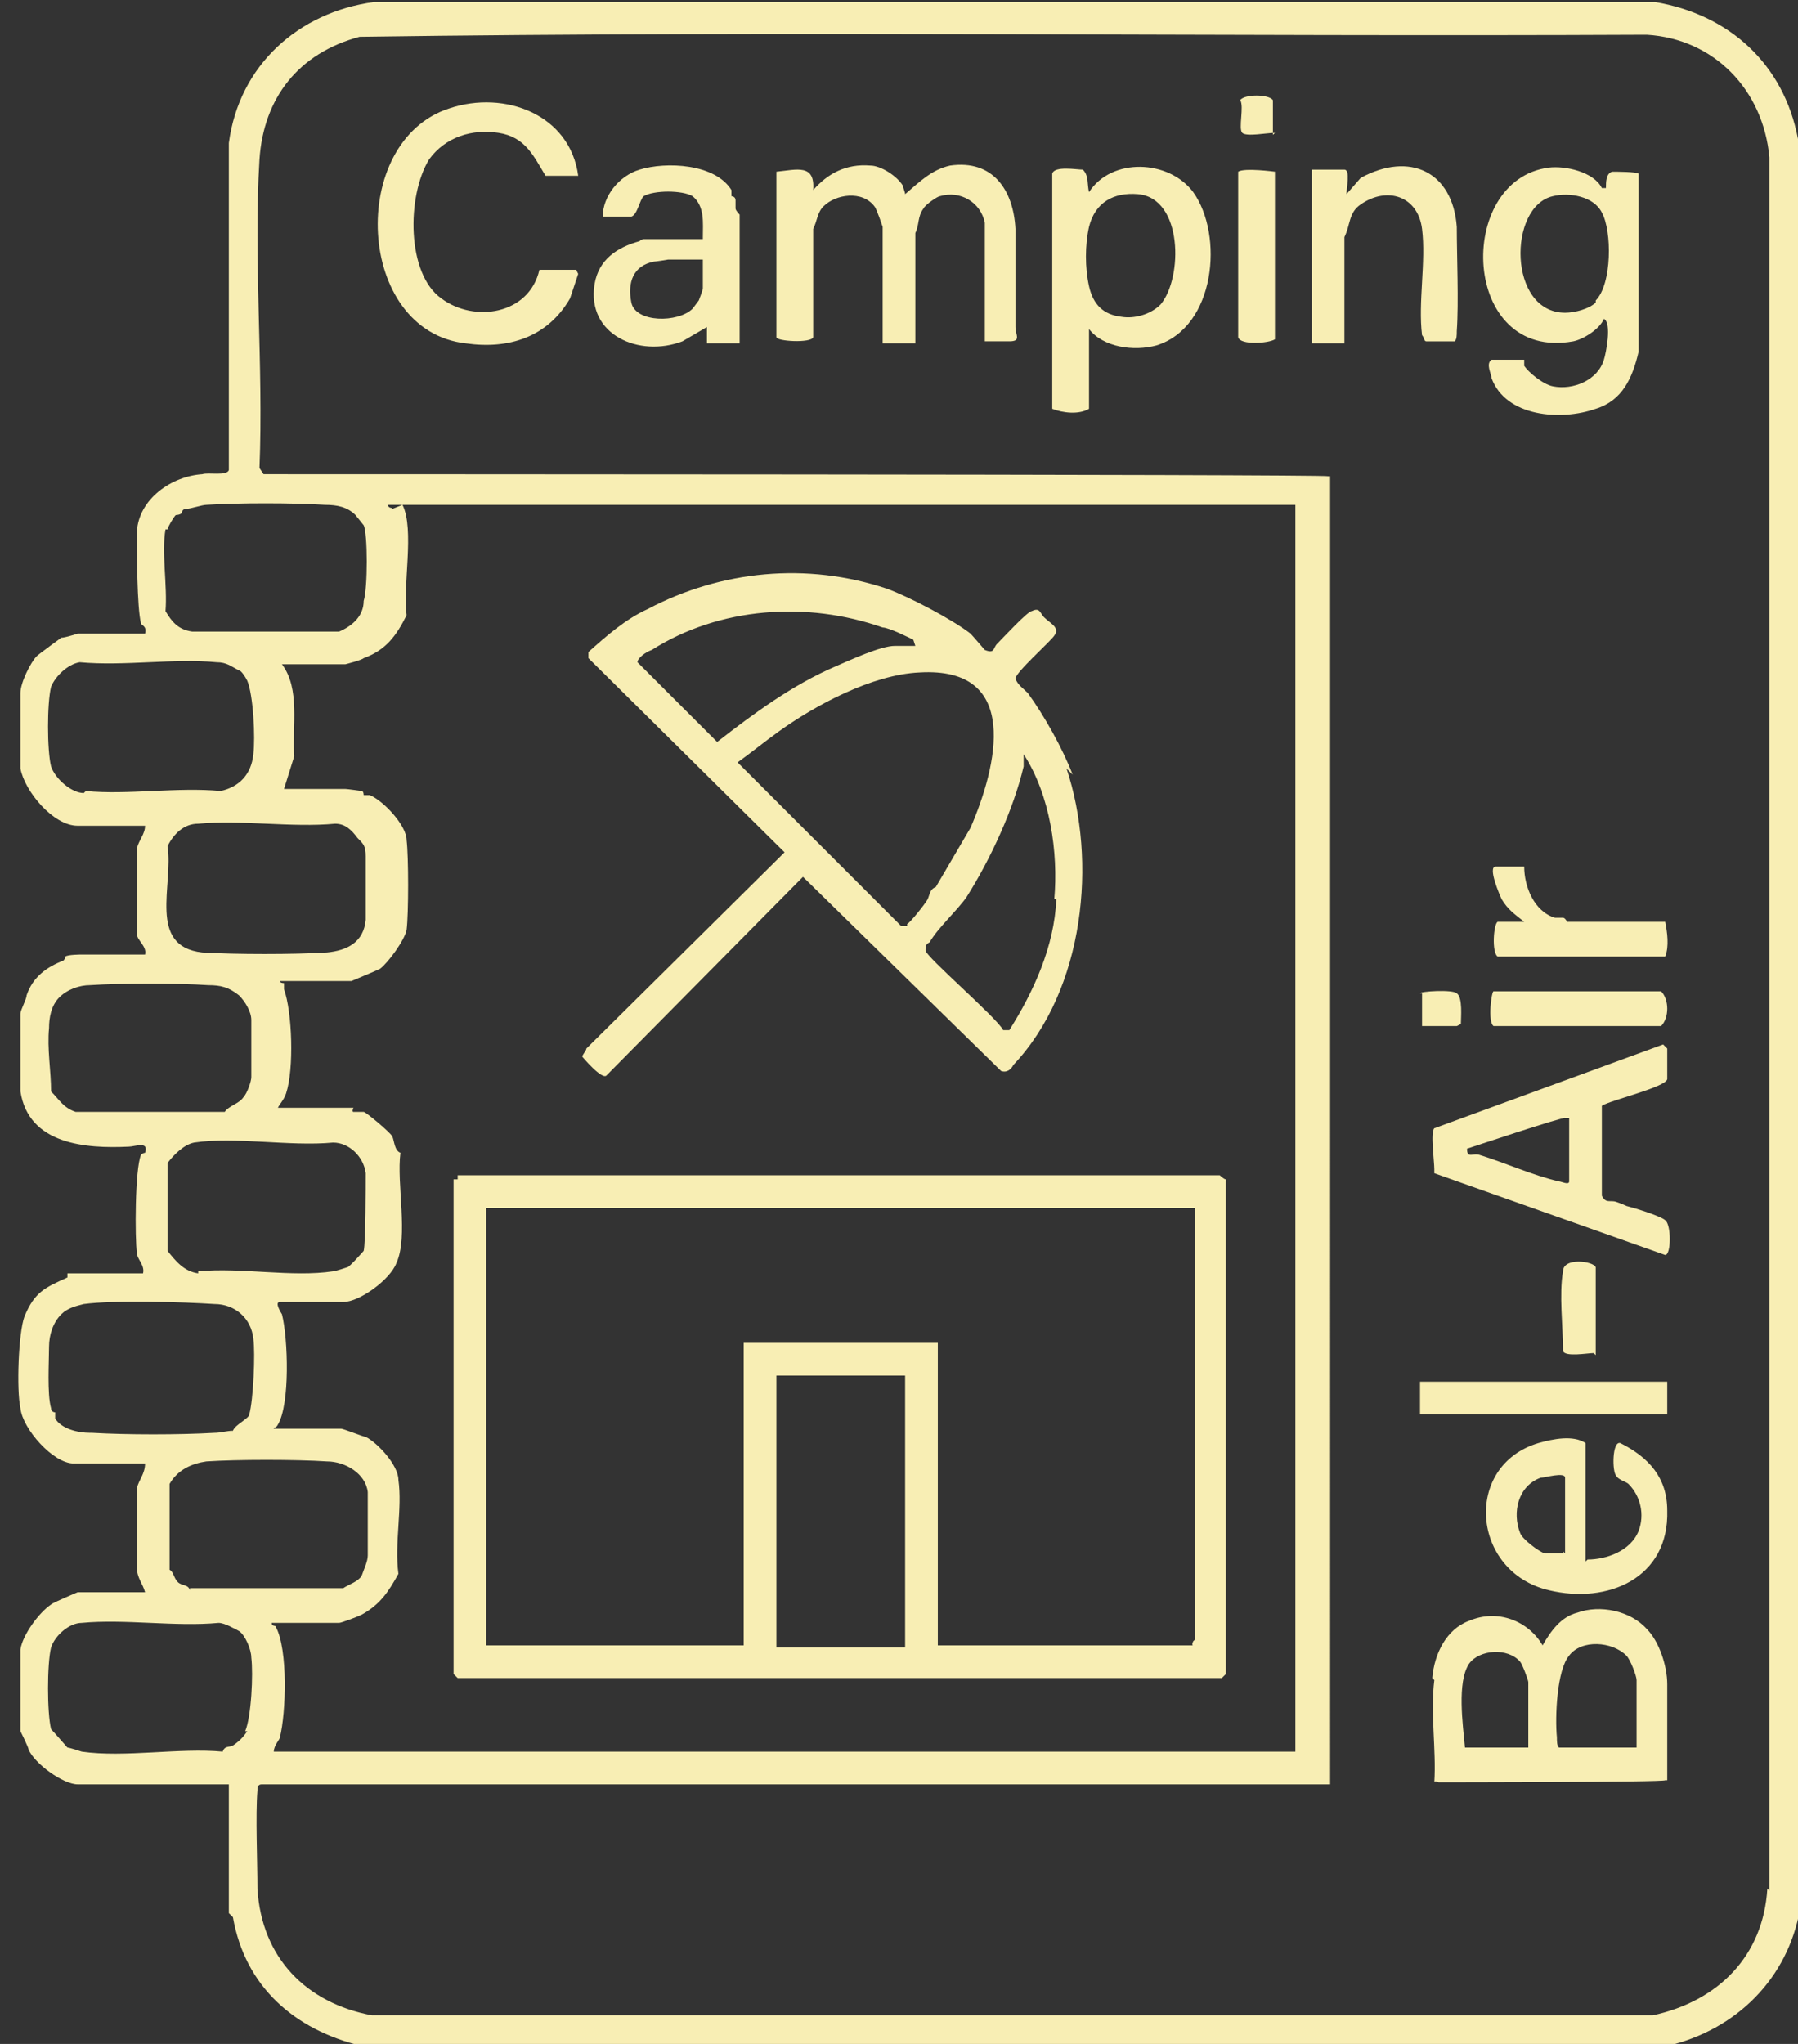 <?xml version="1.0" encoding="UTF-8"?>
<svg xmlns="http://www.w3.org/2000/svg" version="1.1" xmlns:xlink="http://www.w3.org/1999/xlink" viewBox="0 0 88 100">
  <rect x="0" y="0" width="88" height="100" fill="#333333" stroke="none"/>
  <defs>
    <style>
      .cls-1 {
        fill: none;
      }

      .cls-2 {
        fill: #f8eeb4;
      }

      .cls-3 {
        clip-path: url(#clippath);
      }
    </style>
    <clipPath id="clippath">
      <rect class="cls-1" x=".8" width="87.2" height="100"/>
    </clipPath>
  </defs>
  <!-- Generator: Adobe Illustrator 28.7.3, SVG Export Plug-In . SVG Version: 1.2.0 Build 164)  -->
  <g>
    <g id="Calque_1">
      <g class="cls-3">
        <g id="LOGO_BEL-AIR">
          <path id="Vector" class="cls-2" d="M88,6.8c-.7-3.7-3.4-6.1-7-6.7H18.3c-3.7.5-6.6,3.1-7.1,6.9v16c-.1.3-1,.1-1.3.2-1.5.1-3.1,1.2-3.2,2.8,0,1,0,3.7.2,4.5,0,.1.3.1.2.5h-3.3s-.6.2-.8.2c0,0-1.1.8-1.2.9-.3.3-.8,1.3-.8,1.8,0,.7,0,2.9,0,3.7.2,1.1,1.6,2.8,2.8,2.8h3.3c0,.4-.3.7-.4,1.1,0,.6,0,3.7,0,4.2,0,.3.5.6.4,1h-3.1s-.7,0-.8.1c0,0,0,.1-.1.2-.8.3-1.5.8-1.8,1.7,0,.2-.3.7-.3.9,0,.6,0,3.2,0,3.8.4,2.6,3.2,2.8,5.3,2.7.3,0,1-.3.8.3,0,0-.1,0-.2.1-.3.7-.3,4.1-.2,4.8,0,.3.4.6.3,1h-3.7s0,.1,0,.2c-1.1.5-1.6.7-2.1,1.9-.3.8-.4,3.6-.2,4.5.1,1,1.6,2.7,2.6,2.7h3.5c0,.5-.3.8-.4,1.2,0,.8,0,3,0,3.9,0,.5.3.8.4,1.2h-3.3c0,0-1.2.5-1.3.6-.6.4-1.4,1.5-1.5,2.2,0,.7,0,3.2,0,4,0,0,.4.8.4.9.3.7,1.7,1.7,2.4,1.7h7.4v6.3s.1.1.2.2c.6,3.4,3,5.5,6.3,6.3h63.9c3.4-.8,5.9-3.3,6.5-6.7V6.8ZM8.2,25.9c0-.1.3-.6.4-.7,0,0,.2,0,.3-.1,0,0,0-.2.2-.2.2,0,.8-.2,1-.2,1.6-.1,4.2-.1,5.8,0,.6,0,1.1.1,1.5.5,0,0,.4.5.4.5.2.4.2,3.1,0,3.7,0,.7-.5,1.2-1.2,1.5h-7.2c-.7-.1-1-.5-1.3-1,.1-1.2-.2-2.9,0-4ZM19.2,24.9c0-.1-.2,0-.2-.2h44.4v61H13.4c0-.3.3-.6.3-.7.3-1.2.4-4.3-.2-5.4,0-.1-.2,0-.2-.2h3.3c.1,0,.9-.3,1.1-.4.9-.5,1.3-1.1,1.8-2-.2-1.5.2-3.2,0-4.6,0-.7-1-1.8-1.6-2.1-.1,0-1.1-.4-1.2-.4h-3.3c0-.1.1,0,.2-.2.6-1,.5-4.2.2-5.4,0,0-.4-.6-.1-.6h3.1c.8,0,2.3-1.1,2.6-1.9.6-1.3,0-3.9.2-5.4-.3-.1-.3-.6-.4-.8-.1-.2-1.3-1.2-1.4-1.2-.1,0-.3,0-.5,0-.1,0,0-.2,0-.2h-3.7c.1-.2.3-.4.4-.7.4-1.2.3-4-.1-5.1,0-.1,0-.3,0-.3,0,0-.2,0-.2-.1h3.5c0,0,1.2-.5,1.4-.6.4-.3,1.2-1.4,1.3-1.9.1-.8.1-3.6,0-4.4,0-.7-1.1-1.9-1.8-2.2,0,0-.2,0-.3,0,0,0,0-.2-.1-.2,0,0-.7-.1-.8-.1h-3l.5-1.6c-.1-1.5.3-3.3-.6-4.5h3.1c0,0,.8-.2.9-.3,1.1-.4,1.6-1.1,2.1-2.1-.2-1.4.4-4.2-.2-5.4ZM8.2,41.4c.3-.6.8-1.1,1.5-1.1,2.1-.2,4.6.2,6.7,0,.5,0,.8.3,1.1.7.3.3.4.4.4.9,0,.7,0,2.4,0,3.1-.1,1.1-.9,1.5-1.9,1.6-1.6.1-4.5.1-6.1,0-2.7-.3-1.4-3.3-1.7-5.2ZM9.3,77.8c-.1-.3-.4-.2-.6-.4-.2-.2-.2-.5-.4-.6v-4.2c.4-.7,1.1-1,1.8-1.1,1.5-.1,4.4-.1,5.9,0,.9,0,1.9.6,2,1.5,0,.7,0,2.4,0,3.1,0,.3-.2.7-.3,1-.2.3-.6.4-.9.6h-7.5ZM9.7,62.3c-.7-.1-1.1-.6-1.5-1.1v-4.3c.3-.4.8-.9,1.3-1,2-.3,4.7.2,6.8,0,.8,0,1.5.7,1.6,1.5,0,.6,0,3.4-.1,3.8,0,0-.7.8-.8.8,0,0-.6.2-.7.2-2,.3-4.5-.2-6.6,0ZM4.1,38.8c-.6,0-1.4-.7-1.6-1.3-.2-.8-.2-3.1,0-3.9.2-.5.8-1.1,1.4-1.2,2.2.2,4.6-.2,6.7,0,.5,0,.7.2,1.1.4.1,0,.3.3.4.5.3.7.4,2.8.3,3.6-.1,1-.7,1.6-1.6,1.8-2.1-.2-4.6.2-6.6,0h0ZM3.7,54.4c-.6-.2-.8-.6-1.2-1,0-1-.2-2.1-.1-3.1,0-.5.1-1.1.5-1.5.4-.4,1-.6,1.5-.6,1.5-.1,4.3-.1,5.8,0,.6,0,1,.1,1.5.5.3.3.6.8.6,1.2,0,.6,0,2.3,0,2.8,0,.2-.2.8-.4,1-.2.3-.7.4-.9.7H3.7ZM4.4,70.1c-.6,0-1.4-.2-1.7-.7,0,0,0-.2,0-.3,0,0-.2,0-.2-.2-.2-.7-.1-2.3-.1-3,0-.6.2-1.2.6-1.6.3-.3.7-.4,1.1-.5,1.5-.2,4.9-.1,6.4,0,1,0,1.8.7,1.9,1.7.1.7,0,3-.2,3.7,0,.2-.7.5-.8.8-.3,0-.6.1-.9.1-1.7.1-4.3.1-6,0ZM12.1,84.7c-.2.3-.4.5-.7.7-.2.1-.4,0-.5.3-2.1-.2-4.8.3-6.9,0,0,0-.6-.2-.7-.2,0,0-.7-.8-.8-.9-.2-.8-.2-3.2,0-4,.2-.6.9-1.2,1.5-1.2,2.1-.2,4.6.2,6.7,0,.3,0,.8.3,1,.4.3.2.6.9.6,1.3.1.8,0,2.9-.3,3.6h0ZM86.5,92.4c-.2,3.3-2.4,5.5-5.6,6.2H18.2c-3.2-.6-5.4-2.8-5.6-6.2,0-1.3-.1-3.6,0-4.8,0-.1,0-.3.2-.3h52.3V23.3h-.1c0-.1-52.1-.1-52.1-.1l-.2-.3c.2-5-.3-10.2,0-15.1.2-3,1.9-5.2,4.9-6,21-.3,42,0,63-.1,3.3.2,5.7,2.7,6,6v84.8Z"/>
          <path id="Vector_12" class="cls-2" d="M70.1,82.1c.1-1.2.7-2.4,1.8-2.8,1.4-.6,2.9,0,3.6,1.2.4-.7.9-1.4,1.7-1.6,1.1-.4,2.6-.1,3.4.8.6.6,1,1.8,1,2.7v4.7h-.1c0,.1-11.1.1-11.1.1,0,0-.2-.1-.2,0,.1-1.6-.2-3.4,0-5h0ZM76.3,85.5h3.8v-3.3c0-.2-.3-1-.5-1.2-.7-.7-2.2-.8-2.8,0-.6.7-.7,3-.6,4,0,.2,0,.4.1.5h0ZM74.8,85.5v-3.2c0-.1-.3-.9-.4-1-.6-.7-2-.6-2.5.1-.6.9-.3,3-.2,4.1h3.2Z"/>
          <path id="Vector_13" class="cls-2" d="M38,8.4c1-.1,1.9-.4,1.8.9.7-.8,1.6-1.3,2.8-1.2.5,0,1.3.5,1.6,1,0,.1.1.3.1.4.7-.6,1.3-1.2,2.2-1.4,2.1-.3,3.1,1.2,3.2,3.1,0,1.6,0,3.3,0,4.8,0,.4.3.7-.3.7-.2,0-1.1,0-1.2,0v-5.8c-.2-1-1.2-1.6-2.2-1.3-.1,0-.7.4-.8.6-.3.4-.2.8-.4,1.2v5.4h-1.6v-5.7c0,0-.3-.9-.4-1-.6-.8-1.9-.6-2.5,0-.3.3-.3.7-.5,1.1v5.3c-.1.3-1.8.2-1.8,0v-8.1Z"/>
          <path id="Vector_14" class="cls-2" d="M74.6,17.5s0,.2,0,.4c.2.3.9.9,1.4,1,1,.2,2.2-.3,2.5-1.3.1-.3.4-1.8,0-2-.2.5-1,1-1.5,1.1-5.5,1-5.8-7.9-1.2-8.5.8-.1,2.2.2,2.6,1h.2c0-.3,0-.7.3-.8.2,0,1.2,0,1.3.1v8.7c-.3,1.3-.8,2.4-2.1,2.8-1.7.6-4.4.4-5.1-1.5,0-.2-.3-.7,0-.9h1.6,0ZM78.1,14.7c.8-.8.8-3.4.3-4.3-.4-.8-1.6-1-2.4-.8-2.2.5-2.2,5.7.6,5.7.5,0,1.2-.2,1.5-.5Z"/>
          <path id="Vector_15" class="cls-2" d="M81.6,52.8c-.1.4-2.7,1-3.2,1.3v4.4c.2.4.4.2.7.3,0,0,.3.1.5.2.4.1,1.7.5,1.9.7.3.2.3,1.7,0,1.7l-11.3-4v-.2c0-.4-.2-1.8,0-2l11.2-4.1c0,0,.2.2.2.2v1.5h0ZM76.8,57.9v-3.2h-.2c0-.1-4.8,1.5-4.8,1.5,0,.5.3.2.6.3,1.3.4,2.6,1,3.9,1.3.1,0,.5.2.5,0h0Z"/>
          <path id="Vector_16" class="cls-2" d="M51.5,8.5c.1-.4,1.2-.2,1.5-.2.3.3.2.7.3,1.1,1.1-1.7,3.9-1.6,5.1,0,1.5,2.1,1.1,6.6-1.8,7.5-1.1.3-2.6.1-3.3-.8v3.9c-.5.3-1.3.2-1.8,0v-11.4ZM56.8,14.9c1.1-1.3,1.1-5.2-1.1-5.4-1.2-.1-2.1.4-2.4,1.6-.2.9-.2,2,0,2.9.2.9.7,1.4,1.6,1.5.6.1,1.4-.1,1.9-.6Z"/>
          <path id="Vector_17" class="cls-2" d="M28.3,13.4l-.4,1.2c-1.1,1.9-3,2.5-5.1,2.2-5.4-.6-5.8-9.9-.8-11.5,2.7-.9,5.9.3,6.3,3.3h-1.6c-.6-1-1-1.9-2.3-2.1-1.3-.2-2.6.2-3.4,1.3-1.1,1.8-1.1,5.6.6,6.8,1.6,1.2,4.3.8,4.8-1.4h1.8Z"/>
          <path id="Vector_18" class="cls-2" d="M34.4,11.6c0-.7.1-1.5-.5-2-.5-.3-1.9-.3-2.4,0-.2.2-.3.9-.6,1-.2,0-1.3,0-1.4,0,0-1,.8-2,1.8-2.3,1.3-.4,3.7-.3,4.5,1,0,0,0,.2,0,.3,0,0,.2,0,.2.2,0,.1,0,.3,0,.4,0,.1.2.3.2.3v6.3h-1.6v-.8c0,0-1.2.7-1.2.7-2.1.8-4.7-.3-4.3-2.8.2-1.2,1.1-1.8,2.2-2.1,0,0,.1-.1.2-.1h2.9ZM34.4,12.7h-1.7c0,0-.6.1-.7.1-1,.2-1.3,1-1.1,2,.2,1,2.3,1,3,.3,0,0,.3-.4.3-.4,0,0,.2-.5.2-.6v-1.4h0Z"/>
          <path id="Vector_19" class="cls-2" d="M77.7,76.3c.9,0,2.1-.4,2.5-1.4.3-.8.1-1.7-.5-2.3-.1-.1-.5-.2-.6-.4-.2-.2-.2-1.7.2-1.6,1.4.7,2.3,1.7,2.3,3.3.1,3.3-2.9,4.6-5.8,3.9-3.8-.9-4.2-6.1-.5-7.2.7-.2,1.7-.4,2.3,0v5.8h0ZM76.6,76v-3.7c0-.3-1,0-1.2,0-1.1.4-1.4,1.7-1,2.7.1.3.9.9,1.2,1,.2,0,.5,0,.7,0h.2c0-.1,0-.1,0-.1Z"/>
          <path id="Vector_20" class="cls-2" d="M65.8,8.3c.3,0,.1.9.1,1.2l.7-.8c2.4-1.3,4.5-.3,4.7,2.4,0,1.4.1,3.7,0,5.1,0,.2,0,.4-.1.5h-1.4c-.1,0-.1-.2-.2-.3-.2-1.6.2-3.6,0-5.2-.2-1.6-1.7-2.1-3-1.2-.6.4-.5,1-.8,1.6v5.2h-1.6v-8.5h1.4Z"/>
          <path id="Vector_21" class="cls-2" d="M81.6,69.2h-12.1v-1.6h12.1v1.6Z"/>
          <path id="Vector_22" class="cls-2" d="M74.6,42.4c0,1,.5,2.2,1.5,2.5.1,0,.3,0,.4,0,.1,0,.2.2.2.2h4.8c.1.5.2,1.2,0,1.7h-8.2c-.3-.2-.2-1.6,0-1.7h1.3c-.5-.4-.8-.6-1.1-1.1-.1-.2-.7-1.6-.3-1.6h1.5,0Z"/>
          <path id="Vector_23" class="cls-2" d="M62.4,8.4v8.2c-.3.2-1.7.3-1.8-.1v-8.1c.3-.2,1.8,0,1.8,0h0Z"/>
          <path id="Vector_24" class="cls-2" d="M73.2,48.5h8.1c.4.4.4,1.3,0,1.7h-8.2c-.3-.2-.1-1.7,0-1.7Z"/>
          <path id="Vector_25" class="cls-2" d="M78,66.2c-.3,0-1.4.2-1.5-.1,0-1.2-.2-2.8,0-3.9,0-.7,1.5-.5,1.6-.2v4.3h0Z"/>
          <path id="Vector_26" class="cls-2" d="M62.4,6.5c-.4,0-1.4.2-1.6,0-.2-.2.1-1.3-.1-1.6h0c.2-.3,1.4-.3,1.6,0v1.7h0Z"/>
          <path id="Vector_27" class="cls-2" d="M69.5,48.6c0-.1,1.6-.2,1.8,0,.3.2.2,1.2.2,1.5,0,0-.2.1-.2.1h-1.7v-1.6h0Z"/>
          <path id="Vector_28" class="cls-2" d="M59.7,57.5H22.4s0,.1,0,.2c0,0-.2,0-.2,0v24.2s.2.2.2.2h37.4s.2-.2.2-.2v-24.2c-.1,0-.3-.2-.3-.2ZM44.3,80.6h-6.3v-13.3h6.3v13.3ZM58.4,80.3s-.1.2,0,.2h-12.5v-14.8h-9.5v14.8h-12.6v-21.4h34.7v21.1Z"/>
          <path id="Vector_31" class="cls-2" d="M52.5,37.9c-.5-1.3-1.4-2.9-2.2-4-.2-.2-.5-.4-.6-.7,0-.3,1.7-1.8,1.9-2.1.3-.4-.2-.6-.5-.9-.2-.2-.2-.5-.6-.3-.2,0-1.4,1.3-1.7,1.6-.2.2-.1.5-.6.3,0,0-.6-.7-.7-.8-.9-.7-3-1.8-4.1-2.2-3.9-1.3-8.1-.9-11.7,1-1.1.5-2,1.3-2.9,2.1v.3c0,0,9.6,9.5,9.6,9.5l-9.7,9.6c0,.1-.2.3-.2.4,0,0,1,1.2,1.2.9l9.6-9.7,9.7,9.5c.3.1.5-.1.6-.3,3.5-3.7,4.1-10,2.6-14.5ZM31.2,32.4c0-.2.4-.5.7-.6,3.3-2.1,7.6-2.4,11.3-1.1.3,0,1.3.5,1.5.6,0,0,.1.3.1.3-.3,0-.7,0-1,0-.7,0-2.2.7-2.9,1-2.1.9-4,2.3-5.8,3.7l-3.9-3.9ZM44.4,45.3c-.1,0-.2,0-.3,0l-8-8c.7-.5,1.3-1,2-1.5,1.8-1.3,4.6-2.8,6.9-2.9,5-.3,3.8,4.6,2.5,7.6l-1.7,2.9c-.3.1-.3.4-.4.6-.1.2-.9,1.2-1,1.2ZM51.7,44c-.1,2.3-1.1,4.5-2.3,6.4h-.3c-.3-.6-3.8-3.6-3.8-3.9,0-.2,0-.3.2-.4.4-.7,1.3-1.5,1.8-2.2,1.2-1.9,2.3-4.3,2.8-6.4,0-.2,0-.5,0-.6,1.3,2,1.7,4.8,1.5,7.1Z"/>
        </g>
      </g>
    </g>
  </g>
</svg>